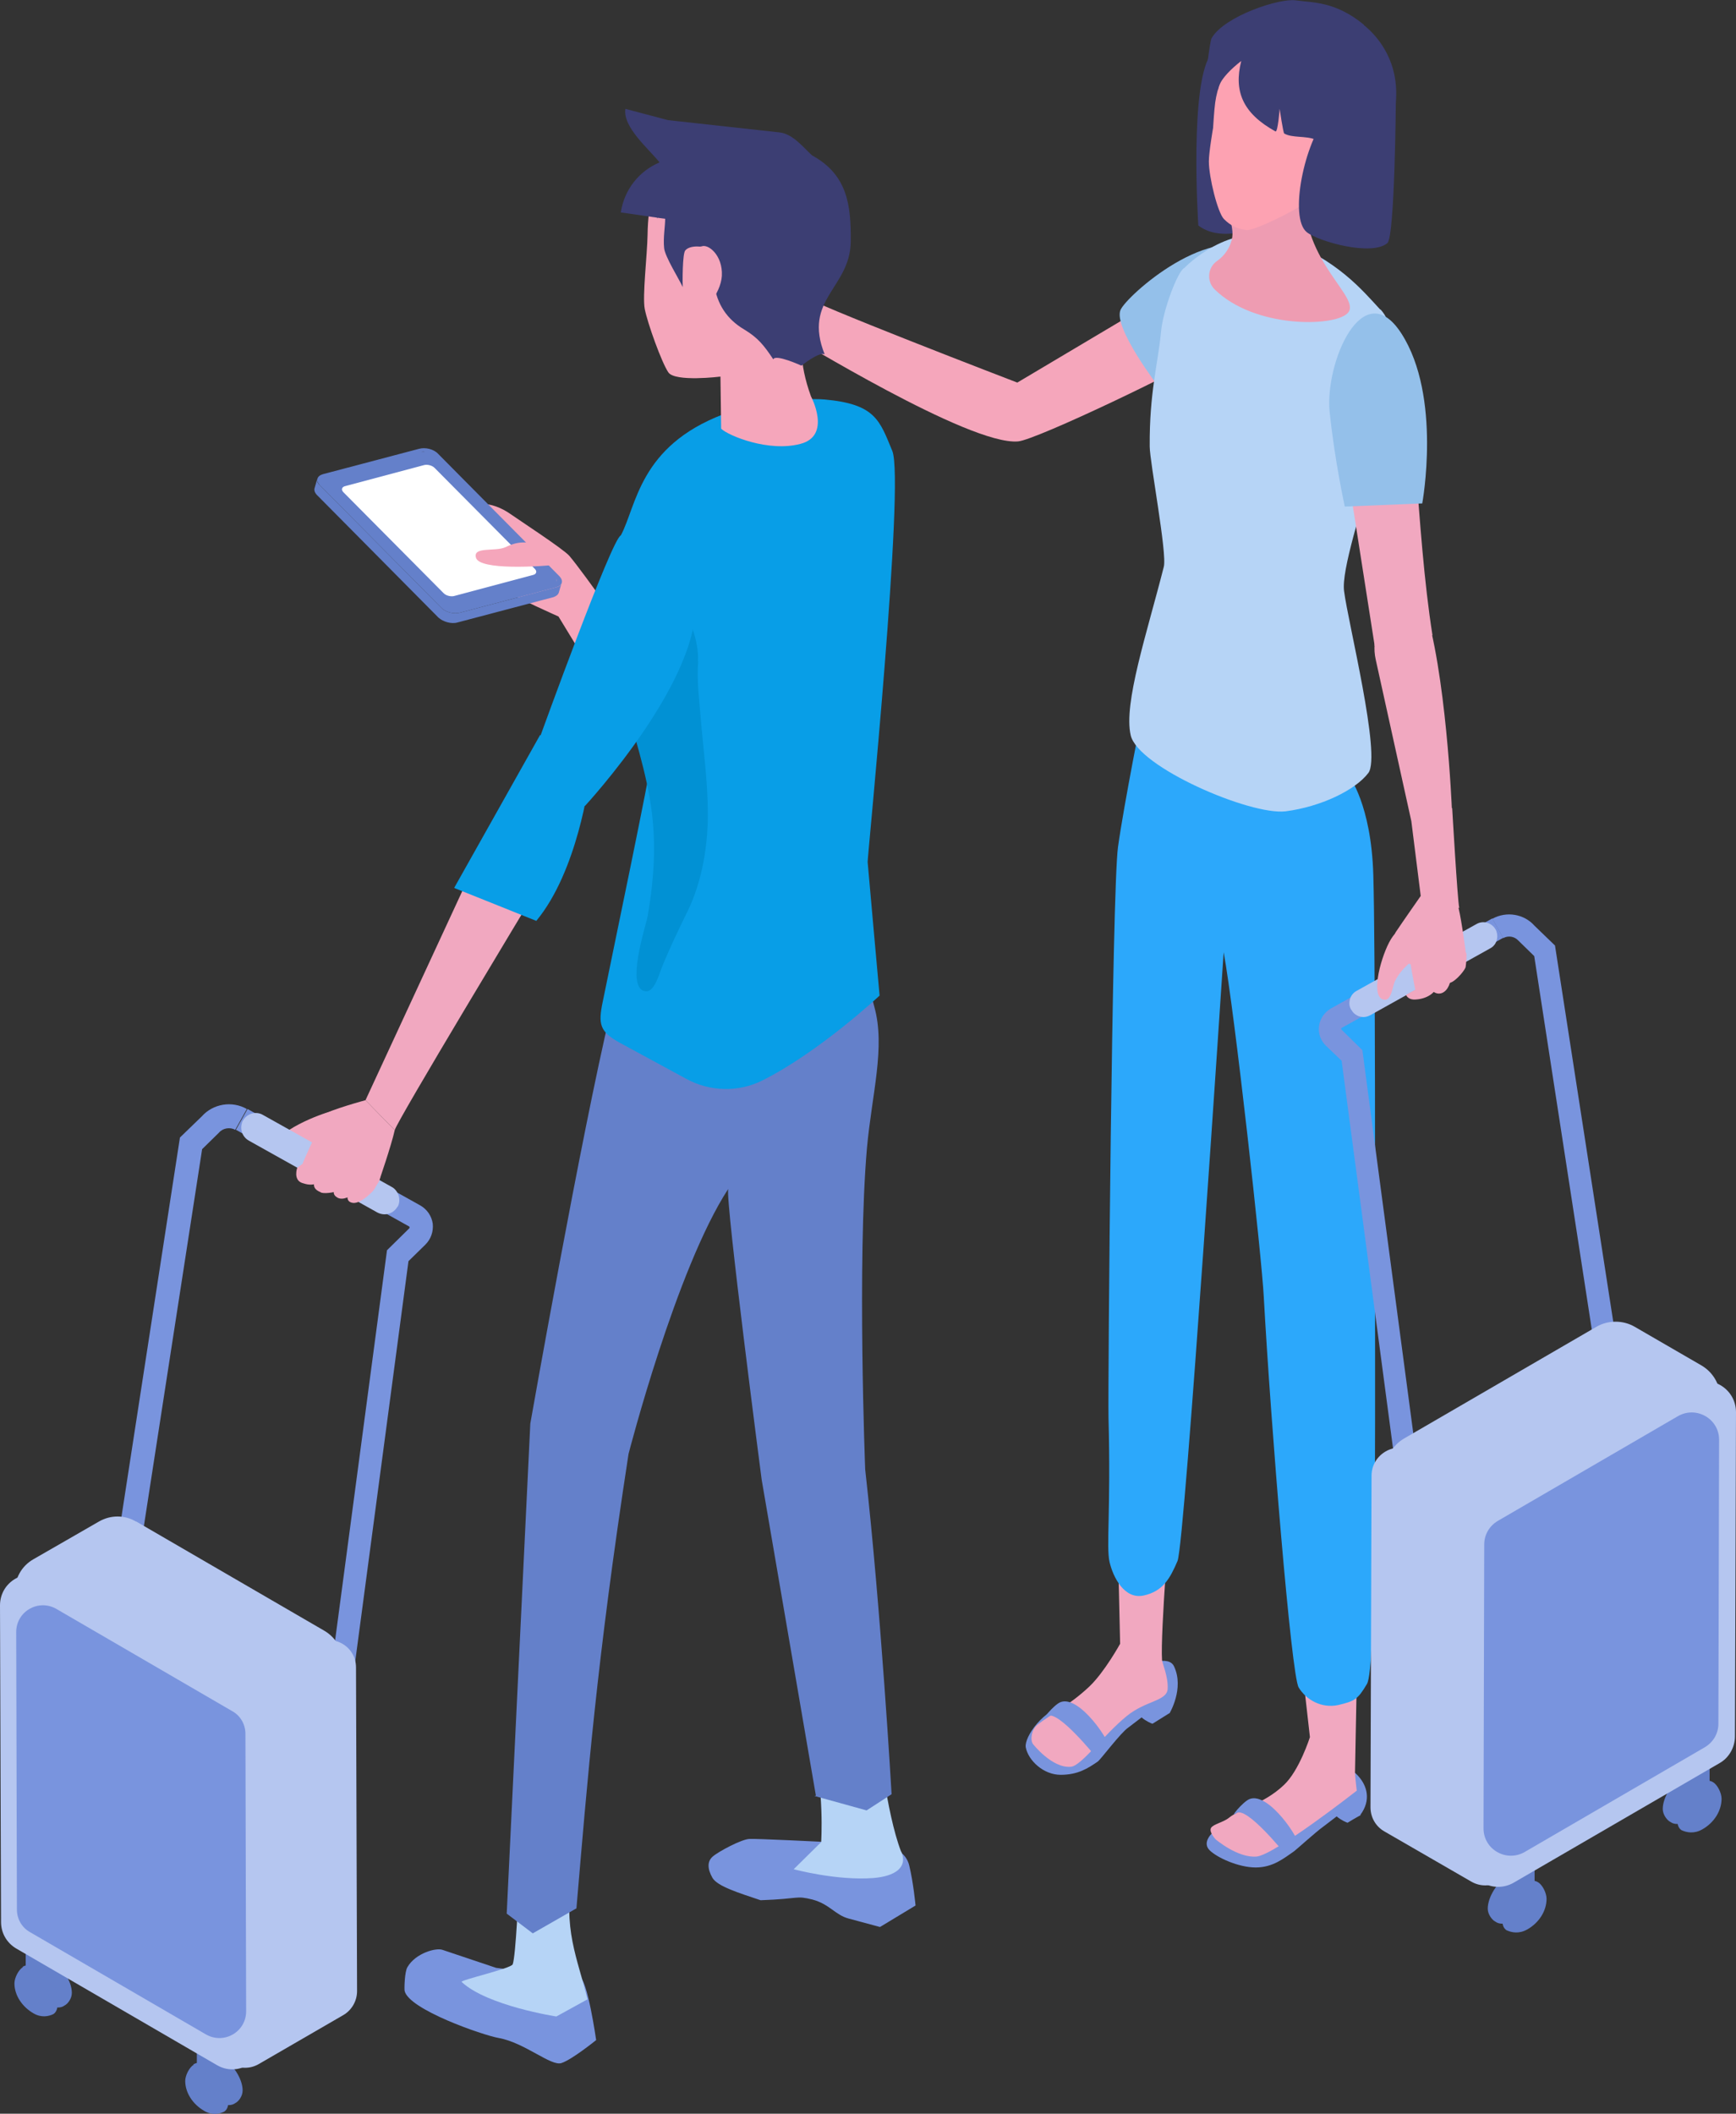 <?xml version="1.0" encoding="UTF-8"?><svg id="_レイヤー_2" xmlns="http://www.w3.org/2000/svg" viewBox="0 0 49.3 60"><rect x="0" y="0" width="49.3" height="60" fill="#333333" stroke="none"/><defs><style>.cls-1{fill:#7994de;}.cls-1,.cls-2,.cls-3,.cls-4,.cls-5,.cls-6,.cls-7,.cls-8,.cls-9,.cls-10,.cls-11,.cls-12,.cls-13,.cls-14,.cls-15,.cls-16{stroke-width:0px;}.cls-2{fill:#94c0ea;}.cls-3{fill:#2ca8fb;}.cls-4{fill:#3c3e73;}.cls-5{fill:#1a1e36;}.cls-6{fill:#089ee7;}.cls-7{fill:#b5c6f0;}.cls-8{fill:#b6d4f6;}.cls-9{fill:#fda2b2;}.cls-10{fill:#6480ca;}.cls-11{fill:#ee9cb2;}.cls-12{fill:#f1a8c0;}.cls-13{fill:#fff;}.cls-14{fill:#f5a6bb;}.cls-15{fill:#fbbeaa;}.cls-16{fill:#0191d4;}</style></defs><g id="_文字"><path class="cls-1" d="m38.63,51.52c.63-.84-.48-1.65-.97-1.44-1.22.53-1.33.86-1.79,1.11-.7.11-1.47.87-1.47.87,0,0-.26.25-.05.46.21.21.82.49,1.31.49s.8-.26,1.09-.46c.08-.06.62-.55.83-.7.13-.1.25-.19.38-.29.11.1.29.18.31.18.21-.13.38-.22.38-.22Z"/><path class="cls-12" d="m38.63,42.6l-2.12.44c.01.3.69,6.27.69,6.27,0,0-.3.95-.74,1.36-.57.54-1.21.65-1.56.93-.16.13-.45.18-.51.29-.06.12.13.32.13.32,0,0,.63.54,1.17.49.53-.06,2.84-1.87,2.84-1.87,0,0-.05-.42-.05-.5,0-.24.15-7.15.13-7.73Z"/><path class="cls-1" d="m36.84,52.31l-.35.31s-1.1-1.37-1.38-1.15c-.23.18.18-.32.37-.4.56-.23,1.48,1.22,1.36,1.25Z"/><path class="cls-1" d="m33.21,48.64s.43-.71.13-1.34c-.29-.63-2.53.84-3,1.08-.7.11-1.26.93-1.21,1.22.07.37.5.78.99.78s.77-.18,1.06-.38c.08-.06.65-.82.86-.96.13-.1.25-.19.38-.29.11.1.29.18.31.18.21-.13.48-.3.48-.3Z"/><path class="cls-12" d="m31.72,42.72l.09,3.94s-.44.8-.87,1.21c-.57.54-1.13.81-1.48,1.09-.16.13-.21.41-.13.54,0,0,.55.71,1.09.65.29-.03.93-.91,1.58-1.44.54-.44,1.14-.42,1.16-.77s-.16-.74-.16-.82c-.05-.78.24-4.27.24-4.27l-1.52-.13Z"/><path class="cls-1" d="m31.47,49.56l-.35.31s-1.1-1.37-1.38-1.15c-.23.18.18-.32.37-.4.56-.23,1.48,1.22,1.36,1.25Z"/><path class="cls-14" d="m20.52,6.95c.32.04.5.23.8.31.48.13.71-.14.71-.14,0,0,.7.9.78,1.27.03.15,6.08,2.47,6.08,2.47l3.18-1.89s2.23-1.13,2.78-1.07-.3,1.9-.59,2.13c-.48.37-4.83,2.46-5.35,2.5-1.39.12-6.39-2.99-6.45-2.98-.36.02-.85-.15-1.15-.33-.48-.28-.79-.52-.79-.52,0,0-.14-.5-.32-.99-.06-.15.17-.77.32-.76Z"/><path class="cls-14" d="m22.3,7.55c-.21-.64-1.02-.85-1.02-.85,0,0-.15-.12-.24-.26-.1-.14-.34.01-.32.1.02.11.08.32.32.54.24.22.51.47.74.64.14.1.61.33.52-.16Z"/><path class="cls-14" d="m20.3,8.2c.12,0,.25.06.35.11.09.04.11.06.19.11.12.15.03.35-.18.33-.12-.04-.49-.17-.52-.29-.03-.13.04-.23.16-.27Z"/><path class="cls-14" d="m20.2,7.73c.17-.01.36.07.5.13.13.05.16.07.28.13.18.18.06.44-.24.42-.17-.04-.72-.19-.76-.34-.05-.16.05-.29.21-.34Z"/><path class="cls-14" d="m20.16,7.24c.14-.01.31.07.43.13.11.05.13.07.24.13.15.18.07.38-.19.36-.15-.04-.63-.14-.67-.28-.04-.16.04-.28.18-.33Z"/><path class="cls-14" d="m19.09,6.42c.17.1,1.56.55,1.67.61.15.18.22.45-.04.43-.15-.04-1.87-.66-1.9-.8-.04-.16.11-.35.28-.24Z"/><path class="cls-2" d="m31.82,8.8c-.21.5,1.09,2.19,1.09,2.19l1.6-1.38s1.38-2.35,1.3-2.41c-1.38-.99-3.82,1.2-3.99,1.6Z"/><path class="cls-3" d="m39.05,36.84c0-2.07.01-10.01-.05-12.01-.06-2-.69-2.8-.69-2.8l-5.85-1.91s-.54,2.7-.71,3.92c-.17,1.22-.29,15.36-.27,16.2.07,2.65-.07,3.66.03,4.1.1.43.42,1.07.97.95s.75-.49.96-.98c.21-.48,1.31-17.28,1.31-17.28.31,1.67,1.09,8.73,1.14,9.79.2,3.62.78,10.73.99,11.08.21.35.65.6,1.12.5.47-.11.56-.16.82-.6.26-.44.23-6.64.23-10.95Z"/><path class="cls-8" d="m39.19,8.78c-.5-.54-1.22-1.42-2.78-1.99-1.48-.55-2.78.82-2.78.82-.17.07-.6,1.16-.66,1.82-.09.93-.33,1.71-.32,3.24,0,.44.5,3.05.4,3.42-.48,1.89-1.15,3.88-.94,4.78.2.9,3.39,2.28,4.4,2.16,1-.13,1.98-.6,2.35-1.09.37-.49-.58-4.28-.69-5.16-.16-1.2,2.27-6.66,1.04-7.99Z"/><path class="cls-1" d="m45.22,37.84l-1.65-10.7-.45-.44c-.11-.12-.29-.15-.43-.07l-.31-.55c.4-.22.9-.14,1.2.2l.58.56,1.69,10.91-.62.1Z"/><path class="cls-1" d="m39.61,41.49l-1.51-11.38-.45-.43c-.15-.15-.22-.35-.19-.56.03-.21.15-.38.33-.49l4.59-2.56.31.55-4.59,2.56s-.01,0-.01.02c0,.01,0,.02,0,.02l.6.59,1.54,11.59-.62.08Z"/><path class="cls-7" d="m38.38,28.67c.07.13.21.2.34.2.07,0,.13-.02.19-.05l3.41-1.9c.17-.09.24-.29.18-.47,0-.02-.02-.05-.03-.07-.11-.19-.35-.26-.54-.15l-3.41,1.9c-.09.05-.15.13-.18.22-.03.1-.03.21.03.31Z"/><path class="cls-12" d="m39.04,18.34l1.64-.31c-.48-3.03-.49-7.16-.87-7.49-.7.52-1.26,1.74-1.58,2.62l.81,5.18Z"/><path class="cls-12" d="m41.23,22.94s-.16-3.9-.8-5.81c-.16-.49-1.65.33-1.36,1.6l1.01,4.58.29,2.31,1.07.15c-.05-.23-.2-2.83-.2-2.83Z"/><path class="cls-12" d="m41.43,25.76l-1.04-.39s-.56.8-.76,1.1c-.07.21-.15.46.08.69.36.36.7.21,1.23.2.17,0,.35-.05.51-.08.23-.04.18-.21.18-.21,0,0-.11-.88-.21-1.3Z"/><path class="cls-12" d="m40.2,28.09l-.27.15s.05.16.3.13c.26-.02.61-.17.62-.55,0-.18-.11-.62-.17-.77-.1-.25-.5-.34-.66-.07-.03.11.17,1.11.17,1.11Z"/><path class="cls-12" d="m41.2,27.46c.09.7-.37.95-.61.56,0,0-.16-.89.17-1.12.32-.05.43.37.44.56Z"/><path class="cls-12" d="m41.36,27.12c.19.26-.32.9-.36.7-.04-.21.05-.23.1-.44.05-.25.16-.33.26-.25Z"/><path class="cls-12" d="m41.21,27.31c.07-.08.3-.26.42-.27.04,0,0,.37-.01.42-.05.13-.36.48-.5.44-.14-.04-.06-.39.1-.59Z"/><path class="cls-12" d="m40.68,26.08c-.5.01-.96.15-1.23.67-.27.52-.54,1.6-.13,1.63.2.02.23-.41.3-.54.18-.35.48-.58.8-.8.41-.29.37-.53.26-.96Z"/><path class="cls-2" d="m38.18,14.38l2.21-.09s.56-3.03-.59-4.82c-1.1-1.71-2.18.84-2.04,2.22.14,1.37.43,2.69.43,2.69Z"/><path class="cls-4" d="m34.03,6.4c.71.55,1.98.02,2.43-.36.21-.18-.39-4.35-.39-4.35,0,0-1.06-.86-1.65-.19-.66.75-.39,4.89-.39,4.89"/><path class="cls-11" d="m34.88,5.8c0,.31.13.6.12.86,0,.17-.11.52-.44.75-.27.19-.3.58-.06.81,1.13,1.1,3.36,1.06,3.76.68.46-.43-1.31-1.44-1.21-3.46.05-1.16-2.18.23-2.18.37Z"/><path class="cls-9" d="m35.39,6.53c-.27-.04-.45-.13-.63-.31-.18-.18-.43-1.19-.43-1.64,0-.26.12-.95.12-.95,0,0,.03-.51.06-.72.25-1.76,1.94-2.14,3.33-1.3,1.77,1.07.75,2.09-.01,3.35-.11.18-.57.61-.78.8-.21.19-1.44.8-1.65.77Z"/><path class="cls-4" d="m38.73.7c-.82-.67-1.45-.62-1.93-.69-.45-.07-2.02.44-2.39,1.07-.05.08-.15.96-.15.96l.33.51s-.02-.29.66-.82c-.22.87.05,1.49.97,2,.07.04.12-.64.12-.64,0,0,.1.68.13.7.22.13.61.06.88.17,0,0-.07,1.49-.16,1.85,0,0,2.35-1.75,2.45-2.9s-.49-1.86-.91-2.2Z"/><path class="cls-15" d="m37.37,4.73c-.18.33-.47.5-.22.64.25.14.64.06.82-.27.18-.33.21-.75-.04-.88-.25-.14-.39.18-.56.51Z"/><path class="cls-4" d="m39.64,2.9s-1.35-.3-1.94.38c-.66.75-1.1,2.9-.59,3.31.34.27,1.85.69,2.29.31.21-.18.24-4,.24-4Z"/><path class="cls-10" d="m48.36,50.39c-.1-.13-.3-.14-.53,0-.34.19-.61.63-.61.96,0,.16.12.32.22.37,0,0,0,0,0,0,.11.08.29.08.49-.04.34-.19.61-.63.61-.96,0-.17-.07-.28-.18-.33Z"/><polygon class="cls-10" points="48.24 49.96 47.73 50.26 47.73 51.23 48.04 51.35 48.55 51.06 48.55 50.09 48.24 49.96"/><path class="cls-10" d="m48.65,50.59c-.15-.09-.34-.06-.57.07-.34.19-.45.61-.45.94,0,.17.02.28.12.35.15.07.36.11.59-.02.34-.19.55-.53.55-.87,0-.17-.12-.4-.24-.47Z"/><path class="cls-10" d="m43.39,53.22c-.1-.13-.3-.14-.53,0-.34.19-.61.63-.61.96,0,.16.12.32.22.37,0,0,0,0,0,0,.11.08.29.08.49-.04.34-.19.61-.63.61-.96,0-.17-.07-.28-.18-.33Z"/><polygon class="cls-10" points="43.28 52.8 42.77 53.1 42.77 54.06 43.07 54.19 43.58 53.89 43.58 52.92 43.28 52.8"/><path class="cls-10" d="m43.68,53.43c-.15-.09-.34-.06-.57.07-.34.19-.45.61-.45.94,0,.17.02.28.12.35.15.07.36.11.59-.02.34-.19.55-.53.55-.87,0-.17-.12-.4-.24-.47Z"/><path class="cls-7" d="m38.95,41.89l-.03,9.41c0,.29.15.55.4.69l2.46,1.42c.53.31,1.2-.08,1.2-.69l.03-9.41c0-.29-.15-.55-.4-.69l-2.46-1.42c-.53-.31-1.2.08-1.2.69Z"/><polygon class="cls-5" points="39.63 53.04 39.63 53.05 39.63 53.05 39.63 53.04"/><path class="cls-7" d="m45.34,37.66l-5.46,3.17c-.72.42-.72,1.45,0,1.87l1.9,1.1c.33.19.75.19,1.08,0l5.46-3.17c.72-.42.71-1.45,0-1.87-.64-.37-1.28-.74-1.9-1.1-.33-.19-.75-.19-1.08,0Z"/><path class="cls-7" d="m49.3,40.09l-.03,9.2c0,.31-.17.61-.44.76l-5.84,3.39c-.59.34-1.33-.08-1.33-.77l.03-9.2c0-.31.17-.61.44-.76l5.84-3.39c.59-.34,1.33.08,1.33.77Z"/><path class="cls-1" d="m48.82,40.87l-.02,8.06c0,.28-.15.53-.39.67l-5.11,2.97c-.52.3-1.17-.07-1.17-.67l.02-8.06c0-.28.15-.53.39-.67l5.11-2.97c.52-.3,1.17.07,1.17.67Z"/><path class="cls-1" d="m15.83,56.05c-.26,0-1.74-.19-1.74-.19l-1.52-.51c-.18-.07-.77.09-1,.49-.08.13-.09.61-.08.67.11.53,2.22,1.26,2.67,1.34.74.13,1.5.82,1.79.71.3-.1.98-.65.98-.65,0,0-.25-1.76-.48-1.8l-.63-.05Z"/><path class="cls-1" d="m24.84,52.15c-.25.15-1.52.13-1.52.13,0,0-1.81-.09-2.03-.08-.22,0-.89.36-1.05.5-.16.14-.15.35-.01.6.14.25.78.44,1.37.64,1.14-.04.98-.14,1.47-.02.49.13.65.44,1.03.54.18.05.89.24.89.24l1.01-.61s-.06-.65-.18-1.14c-.04-.17-.15-.32-.3-.41l-.67-.4Z"/><path class="cls-8" d="m16.68,56.74c-.26-1.11-.73-2.02-.4-3.58l-1.55.48s-.08,1.88-.17,2.12c-.05.12-1.51.45-1.45.5.73.68,2.69.98,2.69.98l.89-.49Z"/><path class="cls-8" d="m25.59,52.56c-.43-1.11-.66-3.37-.66-3.37,0,0-.99.03-1.87.31.36,1.27.26,2.79.26,2.79l-.78.77s1.22.33,2.26.25c.62-.05.98-.3.8-.74Z"/><path class="cls-10" d="m23.17,50.97l-1.54-8.97s-1.03-7.89-.95-8.25c-1.48,2.27-2.83,7.52-2.83,7.52-.91,5.91-1.17,9.28-1.48,12.9l-1.24.71-.74-.56.67-13.91s1.44-8.17,2.28-11.69c.19-.81,7.14-2.43,7.14-2.43,0,0,.04,1.16.35,2.29.32,1.15-.07,2.47-.21,4.01-.28,3.22-.05,9.12-.05,9.12.45,4,.75,9.22.75,9.22l-.71.46-1.48-.41Z"/><path class="cls-6" d="m24.98,28.26s-1.71,1.6-3.33,2.41c-.68.34-1.48.32-2.15-.04l-1.88-1.02c-.59-.32-.64-.53-.5-1.19.32-1.58,1.29-6.19,1.43-7.13.47-3.31-1.22-5.54-.92-6.09.45-.84.52-2.53,2.91-3.44,1.28-.49,2.68-.44,2.88-.42,1.44.13,1.56.59,1.92,1.46.36.87-.71,11.56-.7,11.67.03.37.34,3.8.34,3.8Z"/><path class="cls-16" d="m19.83,18.77c-.05.51.03,1.11.07,1.62.07.86.19,1.71.2,2.58.02.96-.15,2.04-.58,2.91-.26.53-.52,1.07-.74,1.62-.06.16-.2.65-.43.64-.62-.03,0-1.89.04-2.12.2-1.16.26-2.22.06-3.37-.1-.57-.25-1.14-.41-1.7-.14-.5-.41-.93-.58-1.42-.14-.39-.24-.89-.03-1.25.25-.43.95-.77,1.38-1.02.69-.41,1.06,1.01,1.01,1.51Z"/><path class="cls-14" d="m13.12,14.66c-.21.48.68,1.72,1.32,2.15.25.17,1.42.69,1.42.69l1,1.64,1.09-.91s-1.34-1.93-1.78-2.45c-.16-.19-1.48-1.05-1.66-1.18-.55-.39-1.19-.42-1.39.06Z"/><path class="cls-10" d="m9.08,13.77l3.45,3.48c.12.13.36.19.54.14l2.73-.72c.17-.05.21-.18.09-.31l-3.45-3.48c-.12-.13-.36-.19-.54-.14l-2.73.72c-.17.05-.21.18-.09.31Zm6.73,2.74s0-.08-.05-.12c.04.04.06.09.05.12Zm-6.67-2.89s.05-.07.1-.08l2.73-.72s.06-.01.09,0c-.03,0-.06,0-.09,0l-2.73.72c-.06.02-.09.05-.1.08Z"/><path class="cls-13" d="m9.8,13.8c-.09.02-.12.1-.05.17l2.85,2.87c.07.07.2.1.29.08l2.25-.6c.09-.02.12-.1.05-.17l-2.85-2.87c-.07-.07-.2-.1-.29-.08l-2.25.6Z"/><path class="cls-10" d="m9.08,13.77l3.45,3.48c.12.13.36.19.54.14l2.73-.72c.09-.02.14-.07.15-.13l-.08.28c-.02.06-.07.1-.15.13l-2.73.72c-.17.05-.41-.02-.54-.14l-3.45-3.48c-.06-.06-.08-.13-.07-.18l.08-.28c-.01.06,0,.12.07.18Z"/><path class="cls-14" d="m15.37,15.44c-.45-.05-.64-.09-1.01.09-.29.14-.95-.03-.84.31.12.34,1.71.26,2.52.17,0,0-.23-.52-.67-.57Z"/><path class="cls-14" d="m23.5,7.62c-.07.37-.28.94-.28.94,0,0-.89.76-.19,2.69,0,0,.6,1.12-.3,1.35-.9.24-2.04-.23-2.25-.43l-.02-1.48s-1.29.16-1.48-.12c-.19-.28-.59-1.39-.67-1.8-.07-.36.07-1.53.08-2.1.01-.91.21-1.83.88-2.44.67-.61,2.15-.47,2.99-.13.73.29,1.22.95,1.36,1.48.13.53.03,1.17-.13,2.05Z"/><path class="cls-4" d="m18.67,6.2s0-.01,0-.02l-1.04-.15c.1-.66.53-1.18,1.1-1.42-.3-.38-1.05-1-.97-1.52l1.21.32,3.18.35c.37.05.65.41.91.65,1.01.55,1.11,1.42,1.1,2.44-.01,1.33-1.37,1.64-.74,3.21-.15-.09-.66.32-.66.32,0,0-.74-.34-.8-.18-.26-.39-.43-.61-.83-.85-.49-.29-.77-.72-.85-1.29-.04-.32.18-.85-.12-.99-.18-.09-.57-.12-.7.04-.08.09-.08.92-.07,1.04-.1-.22-.51-.87-.53-1.11-.03-.29.03-.62.03-.83l-.23-.03s0,0,0,.01Z"/><path class="cls-14" d="m19.91,7c.19-.1.62.24.59.83-.03.51-.56,1.16-.73.84s.29-.27.31-.62c.04-.73-.53-.87-.17-1.06Z"/><path class="cls-12" d="m10.76,32.15c-.34-.41-.44-.68-1.38-.59-.19.02-1.7.6-1.46.97.12.18.55.08.71.05.41-.08.75-.14,1.15-.02.51.16.69-.04.98-.42Z"/><path class="cls-1" d="m3.97,44.07l1.77-11.45.48-.47c.11-.13.31-.16.46-.08l.33-.59c-.42-.24-.96-.15-1.28.21l-.62.6-1.8,11.67.66.1Z"/><path class="cls-1" d="m9.98,47.97l1.62-12.17.48-.47c.16-.16.23-.37.21-.59-.03-.22-.16-.41-.35-.52l-4.91-2.74-.33.59,4.91,2.74s.01,0,.02.02c0,.02,0,.02,0,.03l-.64.63-1.65,12.4.67.09Z"/><path class="cls-7" d="m11.29,34.25c-.08.14-.22.22-.37.22-.07,0-.14-.02-.2-.05l-3.65-2.04c-.18-.1-.26-.31-.2-.5,0-.03.02-.05.03-.07.11-.2.37-.28.57-.16l3.65,2.04c.1.05.16.14.2.24.03.11.03.23-.03.33Z"/><path class="cls-6" d="m15.35,20.87l1.26,2.01s3.42-3.69,3.12-5.95c-.29-2.15-1.89-1.79-2.1-1.73-.25.07-2.28,5.68-2.28,5.68Z"/><path class="cls-12" d="m15.12,25.45l-1.73-.72-3.01,6.5.83.85c.05-.24,3.91-6.63,3.91-6.63Z"/><path class="cls-12" d="m11.21,32.08l-.83-.85s-.97.26-1.3.45c-.16.17-.18.62-.06.94.19.51.48.55,1,.78.17.07.22.23.39.28.24.07.35-.14.35-.14,0,0,.35-1.01.45-1.46Z"/><path class="cls-12" d="m8.6,33.03l-.16.12s-.12.34.14.43c.26.09.51.08.7-.29.09-.17.33-.62.35-.79.02-.28-.33-.56-.61-.37-.08.09-.42.88-.42.88Z"/><path class="cls-12" d="m9.59,33.8c-.07.05-.43.1-.49.04-.32-.13-.15-.36-.04-.53.2-.31.28-.49.71-.57.34.09,0,.95-.17,1.06Z"/><path class="cls-12" d="m9.84,33.33c.17-.21.57-.25.63-.13.06.34-.57.96-.88.8-.31-.17.1-.47.24-.66Z"/><path class="cls-12" d="m10.27,33.48c.1-.05.41-.11.52-.07.04.02-.16.36-.2.4-.11.11-.43.43-.65.31-.21-.12.08-.52.32-.64Z"/><path class="cls-6" d="m12.91,25.21l2.32.93c1.18-1.42,1.5-3.98,1.5-3.98l-1.39-1.3-2.44,4.34Z"/><path class="cls-10" d="m.92,55.63c.1-.12.3-.13.52,0,.33.19.6.61.6.94,0,.16-.11.31-.21.36,0,0,0,0,0,0-.11.08-.28.08-.48-.04-.33-.19-.6-.61-.6-.94,0-.16.07-.27.17-.32Z"/><polygon class="cls-10" points="1.03 55.22 1.53 55.51 1.53 56.45 1.23 56.57 .73 56.29 .73 55.34 1.03 55.22"/><path class="cls-10" d="m.64,55.83c.15-.09.34-.06.56.07.33.19.44.59.44.92,0,.16-.02.28-.12.35-.14.07-.35.11-.57-.02-.33-.19-.54-.52-.54-.85,0-.16.12-.39.24-.46Z"/><path class="cls-10" d="m5.77,58.4c.1-.12.3-.13.52,0,.33.19.6.61.6.94,0,.16-.11.31-.21.36,0,0,0,0,0,0-.11.08-.28.08-.48-.04-.33-.19-.6-.61-.6-.94,0-.16.07-.27.17-.32Z"/><polygon class="cls-10" points="5.88 57.99 6.38 58.28 6.38 59.22 6.08 59.34 5.59 59.06 5.59 58.11 5.88 57.99"/><path class="cls-10" d="m5.49,58.6c.15-.09.34-.06.56.07.33.19.44.59.44.92,0,.16-.02.28-.12.35-.14.07-.35.11-.57-.02-.33-.19-.54-.52-.54-.85,0-.16.12-.39.24-.46Z"/><path class="cls-7" d="m10.11,47.33l.03,9.19c0,.28-.15.54-.39.68l-2.4,1.39c-.52.3-1.17-.07-1.17-.67l-.03-9.19c0-.28.15-.54.39-.68l2.4-1.39c.52-.3,1.17.07,1.17.67Z"/><polygon class="cls-5" points="9.44 58.22 9.44 58.23 9.45 58.23 9.44 58.22"/><path class="cls-7" d="m3.87,43.19l5.34,3.1c.7.41.7,1.42,0,1.82l-1.86,1.07c-.33.19-.73.19-1.06,0l-5.34-3.1c-.7-.41-.7-1.42,0-1.82.63-.36,1.25-.72,1.86-1.07.33-.19.73-.19,1.05,0Z"/><path class="cls-7" d="m0,45.57l.03,8.99c0,.31.16.59.43.75l5.7,3.31c.58.34,1.3-.08,1.3-.75l-.03-8.99c0-.31-.16-.59-.43-.75l-5.7-3.31C.72,44.48,0,44.9,0,45.57Z"/><path class="cls-1" d="m.46,46.33l.02,7.87c0,.27.14.52.38.65l4.99,2.9c.51.29,1.14-.07,1.14-.66l-.02-7.87c0-.27-.14-.52-.38-.65l-4.99-2.9c-.51-.29-1.14.07-1.14.66Z"/></g></svg>